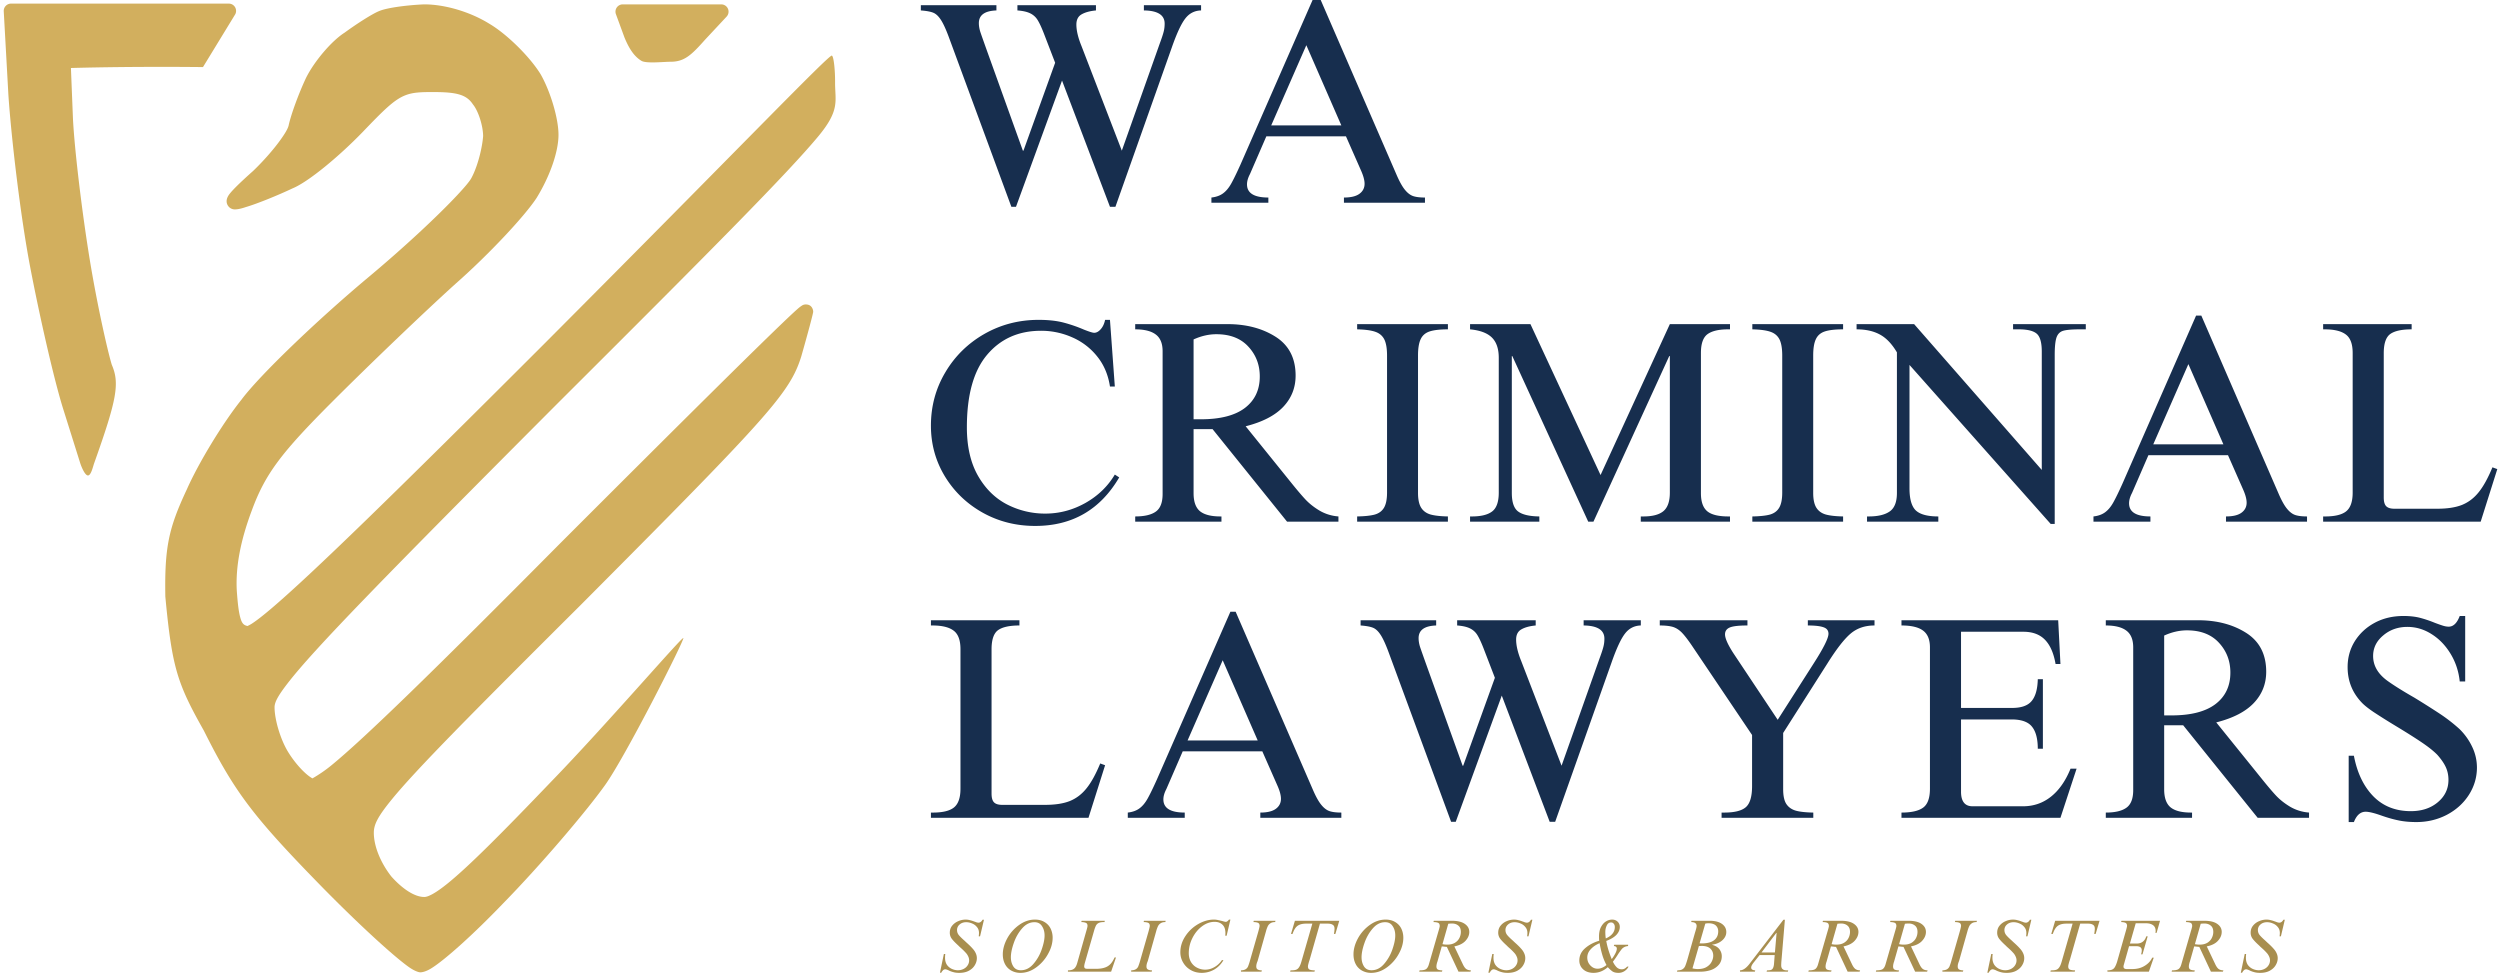 <?xml version="1.0" encoding="UTF-8"?> <svg xmlns="http://www.w3.org/2000/svg" xml:space="preserve" style="fill-rule:evenodd;clip-rule:evenodd;stroke-linejoin:round;stroke-miterlimit:2" viewBox="0 0 439 172"><path d="M0 0h438.874v171.901H0z" style="fill:none"></path><clipPath id="a"><path d="M0 0h438.874v171.901H0z"></path></clipPath><g clip-path="url(#a)"><path d="M174.971 1.833c-2.057.073-3.083.813-3.083 2.23 0 .474.083.979.25 1.52.177.532.568 1.636 1.167 3.313l6.312 17.562h.104l5.563-15.437-1.979-5.146c-.407-1.042-.766-1.818-1.084-2.333a3.09 3.09 0 0 0-1.291-1.188c-.542-.276-1.303-.448-2.271-.521V.917h13.791v.916c-1.057.099-1.895.329-2.52.688-.615.349-.917.948-.917 1.792 0 1.041.297 2.302.896 3.77l7.083 18.375 6.646-18.77c.375-1.011.609-1.73.708-2.146.11-.417.167-.88.167-1.396 0-1.51-1.219-2.281-3.646-2.313V.917h10.042v.916c-1.141.032-2.063.5-2.771 1.417-.708.906-1.5 2.604-2.375 5.104l-9.896 27.959h-.958l-8.417-22.167-8.083 22.167h-.813l-10.958-29.73c-.531-1.442-1.011-2.484-1.438-3.125-.416-.635-.864-1.046-1.333-1.229-.474-.192-1.198-.323-2.167-.396V.917h13.271v.916ZM217.83 28.896 230.746-.583h.917l13.625 31.396c.5 1.14.979 1.989 1.437 2.541.459.558.938.917 1.438 1.084.5.166 1.187.25 2.062.25v.916h-14.229v-.916c1.209 0 2.11-.214 2.709-.646.609-.443.916-1.031.916-1.771 0-.635-.219-1.427-.646-2.375l-2.625-5.958h-13.979l-2.875 6.625c-.349.666-.521 1.27-.521 1.812 0 1.542 1.25 2.313 3.75 2.313v.916h-10v-.916c.834-.094 1.511-.339 2.042-.73.526-.385 1-.947 1.417-1.687.416-.734.963-1.859 1.646-3.375Zm17.708-6.875-6.146-14.083-6.167 14.083h12.313ZM182.388 56.167c1.693 0 3.151.161 4.375.479 1.219.323 2.406.729 3.562 1.229.943.375 1.547.563 1.813.563.401 0 .781-.209 1.146-.625.375-.417.63-.964.771-1.646h.854l.854 11.708h-.854c-.308-2.052-1.058-3.818-2.25-5.292a11.386 11.386 0 0 0-4.396-3.354 13.384 13.384 0 0 0-5.458-1.146c-3.948 0-7.105 1.412-9.48 4.23-2.364 2.807-3.541 7.052-3.541 12.729 0 3.375.646 6.203 1.937 8.479 1.292 2.266 2.985 3.948 5.084 5.042a14.57 14.57 0 0 0 6.75 1.625c2.458 0 4.796-.615 7.02-1.855 2.219-1.25 3.948-2.916 5.188-5l.771.5c-3.334 5.683-8.25 8.521-14.75 8.521-3.365 0-6.438-.776-9.229-2.333-2.792-1.568-5.011-3.698-6.646-6.396-1.625-2.693-2.438-5.651-2.438-8.875 0-3.401.839-6.521 2.521-9.354 1.677-2.844 3.964-5.094 6.854-6.75 2.901-1.651 6.084-2.479 9.542-2.479ZM227.508 65.958c0 2.125-.724 3.954-2.166 5.48-1.448 1.531-3.646 2.666-6.605 3.416l8.021 9.938c.969 1.208 1.792 2.177 2.459 2.896.677.724 1.51 1.385 2.5 1.979 1 .583 2.104.927 3.312 1.021v.916h-9.021l-13.083-16.25h-3.333v11.25c0 1.49.375 2.542 1.125 3.167.76.615 1.958.917 3.583.917h.187v.916h-15.145v-.916c1.625 0 2.833-.282 3.625-.855.791-.567 1.187-1.593 1.187-3.083V61.667c0-1.344-.396-2.318-1.187-2.917-.792-.609-2-.917-3.625-.917v-.916h16.208c3.302 0 6.125.745 8.458 2.229 2.334 1.49 3.5 3.76 3.5 6.812Zm-17.916-6.354v14.021h1.27c3.401 0 5.98-.656 7.73-1.979 1.75-1.333 2.625-3.177 2.625-5.542 0-2.041-.667-3.781-2-5.229-1.334-1.458-3.209-2.187-5.625-2.187-1.323 0-2.657.307-4 .916ZM254.253 57.833c-1.406 0-2.479.125-3.229.375-.74.25-1.261.709-1.563 1.375-.307.657-.458 1.605-.458 2.855v24.125c0 1.14.187 2.01.562 2.604.375.583.927.979 1.667 1.187.734.198 1.74.308 3.021.334v.916h-15.938v-.916c1.344-.026 2.381-.136 3.105-.334.718-.208 1.255-.604 1.604-1.187.359-.594.541-1.485.541-2.667V62.438c0-1.25-.161-2.193-.479-2.834-.323-.635-.844-1.083-1.562-1.333-.724-.26-1.792-.406-3.209-.438v-.916h15.938v.916ZM281.058 83.417l12.167-26.5h10.563v.916h-.355c-1.625 0-2.828.287-3.604.855-.765.573-1.146 1.666-1.146 3.291v24.625c0 1.49.365 2.542 1.105 3.167.734.615 1.979.917 3.729.917h.271v.916h-15.667v-.916h.458c1.584 0 2.75-.302 3.5-.917.761-.625 1.146-1.714 1.146-3.271V62.521h-.104l-13.313 29.083h-.916l-13.334-29.083h-.083v24.042c0 1.614.365 2.698 1.104 3.25.735.557 1.979.849 3.729.875v.916h-12.166v-.916h.312c1.61 0 2.797-.292 3.563-.875.776-.584 1.166-1.688 1.166-3.313V62.833c0-1.583-.406-2.77-1.208-3.562-.807-.792-2.083-1.271-3.833-1.438v-.916h10.604l12.312 26.5ZM323.647 57.833c-1.406 0-2.479.125-3.229.375-.739.25-1.26.709-1.562 1.375-.308.657-.459 1.605-.459 2.855v24.125c0 1.14.188 2.01.563 2.604.375.583.927.979 1.667 1.187.734.198 1.739.308 3.02.334v.916H307.71v-.916c1.344-.026 2.38-.136 3.104-.334.719-.208 1.255-.604 1.604-1.187.36-.594.542-1.485.542-2.667V62.438c0-1.25-.162-2.193-.479-2.834-.323-.635-.844-1.083-1.563-1.333-.724-.26-1.791-.406-3.208-.438v-.916h15.937v.916ZM358.536 82.521V61.729c0-1.51-.271-2.531-.812-3.062-.542-.526-1.537-.802-2.98-.834h-1.25v-.916h12.771v.916h-1.062c-1.349 0-2.313.084-2.896.25-.573.167-.969.563-1.188 1.188-.208.625-.312 1.646-.312 3.062V92h-.708l-24.792-27.917V85.75c0 1.891.375 3.188 1.125 3.896.76.698 2.073 1.042 3.937 1.042v.916h-12.52v-.916h.291c1.625 0 2.854-.292 3.688-.875.844-.584 1.271-1.667 1.271-3.25V61.875c-.875-1.484-1.87-2.526-2.98-3.125-1.114-.609-2.479-.917-4.104-.917v-.916h10.104l22.417 25.604ZM372.718 84.896l12.916-29.479h.917l13.625 31.396c.5 1.14.979 1.989 1.438 2.541.458.558.937.917 1.437 1.084.5.166 1.188.25 2.063.25v.916h-14.23v-.916c1.209 0 2.11-.214 2.709-.646.609-.443.916-1.031.916-1.771 0-.635-.218-1.427-.645-2.375l-2.625-5.958h-13.98l-2.875 6.625c-.349.666-.52 1.27-.52 1.812 0 1.542 1.25 2.313 3.75 2.313v.916h-10v-.916c.833-.094 1.51-.339 2.041-.73.526-.385 1-.947 1.417-1.687.417-.734.963-1.859 1.646-3.375Zm17.708-6.875-6.146-14.083-6.166 14.083h12.312ZM423.483 57.833c-1.75 0-3.01.282-3.771.834-.75.557-1.125 1.677-1.125 3.354v25.333c0 .709.136 1.219.417 1.521.292.307.776.458 1.458.458h7.521c1.75 0 3.193-.218 4.334-.666 1.135-.459 2.114-1.198 2.937-2.229.833-1.026 1.635-2.485 2.417-4.375l.854.312-2.917 9.229h-27.666v-.916h.354c1.708 0 2.937-.297 3.687-.896.761-.61 1.146-1.709 1.146-3.292V61.979c0-1.552-.396-2.63-1.187-3.229-.792-.609-2.032-.917-3.709-.917h-.291v-.916h15.541v.916ZM179.013 109.833c-1.75 0-3.011.282-3.771.834-.75.557-1.125 1.677-1.125 3.354v25.333c0 .709.135 1.219.417 1.521.291.307.776.458 1.458.458h7.521c1.75 0 3.193-.218 4.333-.666 1.136-.459 2.115-1.198 2.938-2.229.833-1.026 1.635-2.485 2.416-4.375l.855.312-2.917 9.229h-27.667v-.916h.354c1.709 0 2.938-.297 3.688-.896.76-.61 1.146-1.709 1.146-3.292v-24.521c0-1.552-.396-2.63-1.188-3.229-.791-.609-2.031-.917-3.708-.917h-.292v-.916h15.542v.916ZM203.144 136.896l12.916-29.479h.917l13.625 31.396c.5 1.14.979 1.989 1.438 2.541.458.558.937.917 1.437 1.084.5.166 1.188.25 2.063.25v.916h-14.23v-.916c1.209 0 2.11-.214 2.709-.646.609-.443.916-1.031.916-1.771 0-.635-.218-1.427-.645-2.375l-2.625-5.958h-13.98l-2.875 6.625c-.349.666-.52 1.27-.52 1.812 0 1.542 1.25 2.313 3.75 2.313v.916h-10v-.916c.833-.094 1.51-.339 2.041-.73.526-.385 1-.947 1.417-1.687.417-.734.963-1.859 1.646-3.375Zm17.708-6.875-6.146-14.083-6.166 14.083h12.312ZM252.19 109.833c-2.057.073-3.083.813-3.083 2.23 0 .474.083.979.25 1.52.177.532.567 1.636 1.166 3.313l6.313 17.562h.104l5.562-15.437-1.979-5.146c-.406-1.042-.765-1.818-1.083-2.333a3.087 3.087 0 0 0-1.292-1.188c-.541-.276-1.302-.448-2.271-.521v-.916h13.792v.916c-1.057.099-1.896.329-2.521.688-.614.349-.916.948-.916 1.792 0 1.041.296 2.302.895 3.77l7.084 18.375 6.646-18.77c.375-1.011.609-1.73.708-2.146.109-.417.167-.88.167-1.396 0-1.51-1.219-2.281-3.646-2.313v-.916h10.041v.916c-1.14.032-2.062.5-2.77 1.417-.709.906-1.5 2.604-2.375 5.104l-9.896 27.959h-.959l-8.416-22.167-8.084 22.167h-.812l-10.958-29.73c-.532-1.442-1.011-2.484-1.438-3.125-.417-.635-.864-1.046-1.333-1.229-.474-.192-1.198-.323-2.167-.396v-.916h13.271v.916ZM306.851 109.833c-1.515 0-2.552.12-3.104.355-.557.239-.833.64-.833 1.208 0 .682.484 1.781 1.458 3.292l7.792 11.708 6.25-9.792c1.776-2.76 2.666-4.531 2.666-5.312 0-.568-.291-.948-.875-1.146-.583-.208-1.5-.313-2.75-.313v-.916h11.709v.916c-1.683 0-3.084.48-4.209 1.438-1.125.958-2.479 2.703-4.062 5.229l-7.771 12.208v9.855c0 1.182.188 2.057.563 2.625.385.573.942.958 1.666 1.166.719.198 1.74.308 3.063.334v.916H302.31v-.916h.458c1.818 0 3.088-.318 3.812-.959.719-.635 1.084-1.864 1.084-3.687v-8.979l-10.604-15.75c-.709-1.042-1.302-1.797-1.771-2.271-.474-.469-.99-.792-1.542-.959-.557-.166-1.323-.25-2.292-.25v-.916h15.396v.916ZM361.814 116.604h-.854c-.333-1.916-.958-3.338-1.875-4.271-.906-.927-2.161-1.395-3.771-1.395h-10.958v13.375h8.979c1.609 0 2.75-.401 3.417-1.209.677-.802 1.041-2.083 1.083-3.833h.896v12.208h-.896c0-1.75-.344-3.041-1.021-3.875-.666-.843-1.864-1.271-3.583-1.271h-8.875v12.688c0 1.708.672 2.562 2.021 2.562h8.875c1.843 0 3.479-.562 4.896-1.687 1.416-1.125 2.562-2.76 3.437-4.917h1.063l-2.834 8.625h-27.916v-.916c1.75 0 3.02-.292 3.812-.875.792-.584 1.188-1.688 1.188-3.313v-24.833c0-1.344-.396-2.318-1.188-2.917-.792-.609-2.062-.917-3.812-.917v-.916h27.52l.396 7.687ZM397.945 117.958c0 2.125-.724 3.954-2.167 5.48-1.448 1.531-3.646 2.666-6.604 3.416l8.021 9.938c.969 1.208 1.792 2.177 2.458 2.896.677.724 1.511 1.385 2.5 1.979 1 .583 2.104.927 3.313 1.021v.916h-9.021l-13.083-16.25h-3.334v11.25c0 1.49.375 2.542 1.125 3.167.761.615 1.959.917 3.584.917h.187v.916h-15.146v-.916c1.625 0 2.834-.282 3.625-.855.792-.567 1.188-1.593 1.188-3.083v-25.083c0-1.344-.396-2.318-1.188-2.917-.791-.609-2-.917-3.625-.917v-.916h16.209c3.302 0 6.125.745 8.458 2.229 2.333 1.49 3.5 3.76 3.5 6.812Zm-17.917-6.354v14.021h1.271c3.401 0 5.979-.656 7.729-1.979 1.75-1.333 2.625-3.177 2.625-5.542 0-2.041-.666-3.781-2-5.229-1.333-1.458-3.208-2.187-5.625-2.187-1.323 0-2.656.307-4 .916ZM422.033 108.167c1.135 0 2.125.114 2.958.333.844.224 1.709.516 2.584.875.442.167.875.323 1.291.458.417.141.792.209 1.125.209.818 0 1.464-.625 1.938-1.875h.958v11.5h-.958c-.183-1.776-.719-3.396-1.604-4.854-.891-1.469-2-2.625-3.334-3.459-1.323-.843-2.739-1.271-4.25-1.271-1.656 0-3.073.5-4.25 1.5-1.182.99-1.771 2.188-1.771 3.605 0 1.656.802 3.083 2.417 4.291 1.151.834 2.755 1.844 4.813 3.021a155.628 155.628 0 0 1 4.541 2.875 28.987 28.987 0 0 1 3.375 2.625 10.806 10.806 0 0 1 2.25 3.146 8.39 8.39 0 0 1 .834 3.625c0 1.724-.474 3.328-1.417 4.812-.948 1.474-2.24 2.641-3.875 3.5-1.625.844-3.412 1.271-5.354 1.271-1.25 0-2.354-.114-3.313-.333-.958-.208-1.958-.5-3-.875-1.156-.401-2.015-.604-2.583-.604-.906 0-1.594.604-2.063 1.812h-.916v-11.646h.916c.568 2.99 1.698 5.355 3.396 7.105 1.709 1.75 3.906 2.625 6.604 2.625 1.917 0 3.49-.521 4.73-1.563 1.25-1.042 1.875-2.354 1.875-3.937 0-.802-.157-1.542-.459-2.209-.307-.677-.807-1.406-1.5-2.187-.656-.667-1.573-1.396-2.75-2.188-1.166-.791-2.729-1.776-4.687-2.958a117.02 117.02 0 0 1-3.771-2.375c-.875-.594-1.537-1.115-1.979-1.563-1.709-1.75-2.563-3.854-2.563-6.312 0-1.677.422-3.198 1.271-4.563.859-1.359 2.026-2.437 3.5-3.229 1.484-.791 3.156-1.187 5.021-1.187Z" style="fill:#172e4e;fill-rule:nonzero"></path><path d="M169.535 161.48c.291 0 .552.036.791.104.25.057.511.141.792.25.026 0 .125.036.292.104.166.057.312.084.437.084a.653.653 0 0 0 .354-.125c.136-.094.25-.23.334-.396h.25l-.688 2.916h-.229c0-.026.005-.093.021-.208a3.98 3.98 0 0 0 .021-.375c0-.427-.125-.781-.375-1.062-.24-.292-.532-.5-.875-.625a2.603 2.603 0 0 0-.98-.209c-.489 0-.885.141-1.187.417a1.246 1.246 0 0 0-.438.958c0 .307.089.584.271.834.193.25.526.583 1 1l.375.354c.469.416.823.765 1.063 1.041.25.266.437.537.562.813.136.281.209.578.209.896 0 .432-.12.843-.355 1.229-.224.39-.573.719-1.041.979-.459.25-1.021.375-1.688.375-.39 0-.708-.036-.958-.104a4.18 4.18 0 0 1-.792-.271 3.061 3.061 0 0 0-.312-.146c-.183-.068-.308-.104-.375-.104a.567.567 0 0 0-.417.167 1.679 1.679 0 0 0-.312.437h-.23l.688-3.291h.25a4.71 4.71 0 0 0-.042.687c0 .458.104.854.313 1.188.218.322.505.562.854.729.359.166.719.25 1.083.25.36 0 .693-.073 1-.229.302-.152.542-.36.709-.625.177-.261.27-.553.27-.875 0-.261-.062-.511-.187-.75a2.224 2.224 0 0 0-.417-.605 10.403 10.403 0 0 0-.687-.687l-.396-.354-.25-.25c-.49-.443-.854-.823-1.104-1.146a1.742 1.742 0 0 1-.354-1.083c0-.485.145-.902.437-1.25a2.684 2.684 0 0 1 1.063-.771 3.26 3.26 0 0 1 1.25-.271ZM181.739 161.48c.651 0 1.214.146 1.688.437.468.282.823.662 1.062 1.146a3.65 3.65 0 0 1 .354 1.604c0 .948-.271 1.896-.812 2.855a7.106 7.106 0 0 1-2.104 2.375c-.865.625-1.771.937-2.73.937a3.26 3.26 0 0 1-1.645-.417 2.739 2.739 0 0 1-1.084-1.145c-.25-.485-.375-1.047-.375-1.688 0-.901.256-1.833.771-2.792a7.052 7.052 0 0 1 2.104-2.375c.875-.625 1.797-.937 2.771-.937Zm-4.229 6.625c0 .599.135 1.125.417 1.583.291.459.734.688 1.333.688.818 0 1.542-.354 2.167-1.063a7.752 7.752 0 0 0 1.479-2.541c.344-.985.521-1.818.521-2.5 0-.652-.157-1.198-.459-1.646-.291-.459-.729-.688-1.312-.688-.823 0-1.542.365-2.167 1.084-.625.708-1.114 1.557-1.458 2.541-.349.99-.521 1.834-.521 2.542ZM193.947 161.917h-.104c-.391 0-.688.052-.896.146-.208.099-.37.245-.479.438a4.637 4.637 0 0 0-.313.812l-1.687 5.875c-.057.24-.083.412-.083.521 0 .125.041.229.125.313.083.072.26.104.541.104h1.354c.625 0 1.146-.068 1.563-.209a2.375 2.375 0 0 0 1.021-.625c.276-.291.521-.677.729-1.166h.25l-.854 2.5h-7.584v-.229c.459 0 .802-.089 1.042-.271.25-.177.443-.511.583-1l1.584-5.584c.151-.5.229-.817.229-.958 0-.292-.104-.469-.313-.542-.208-.083-.474-.125-.791-.125l.083-.229h4.063l-.063.229ZM204.632 161.917c-.334 0-.599.063-.792.188a1.298 1.298 0 0 0-.479.5 5.149 5.149 0 0 0-.333.917l-1.48 5.25a2.995 2.995 0 0 0-.145.395 1.912 1.912 0 0 0-.084.542c0 .266.089.448.271.542.177.099.417.146.708.146l-.062.229h-3.604v-.229c.359-.011.635-.084.833-.209.193-.125.333-.291.417-.5a9.81 9.81 0 0 0 .354-1.083l1.458-5.083c.136-.5.209-.813.209-.938 0-.276-.099-.458-.292-.542-.198-.083-.458-.125-.792-.125l.063-.229h3.812l-.062.229ZM213.165 161.48c.261 0 .5.031.709.083.208.042.458.099.75.167.317.099.526.146.625.146.177 0 .364-.131.562-.396h.25l-.666 2.833h-.23c.011-.219.021-.364.021-.437 0-.677-.177-1.177-.521-1.5-.349-.334-.807-.5-1.375-.5-.791 0-1.541.271-2.25.812-.698.531-1.25 1.219-1.666 2.063a5.848 5.848 0 0 0-.625 2.604c0 .614.13 1.14.396 1.583.276.448.635.781 1.083 1 .443.224.906.334 1.396.334.583 0 1.13-.152 1.646-.459a3.821 3.821 0 0 0 1.291-1.208h.271a4.408 4.408 0 0 1-1.646 1.667 4.388 4.388 0 0 1-2.146.562c-.739 0-1.39-.167-1.958-.5a3.554 3.554 0 0 1-1.333-1.333 3.486 3.486 0 0 1-.479-1.792c0-.984.291-1.922.875-2.812a6.642 6.642 0 0 1 2.25-2.125c.916-.527 1.838-.792 2.77-.792ZM223.914 161.917c-.334 0-.599.063-.792.188a1.298 1.298 0 0 0-.479.5 5.149 5.149 0 0 0-.333.917l-1.48 5.25a2.995 2.995 0 0 0-.145.395 1.912 1.912 0 0 0-.084.542c0 .266.089.448.271.542.177.099.417.146.708.146l-.062.229h-3.604v-.229c.359-.011.635-.084.833-.209.193-.125.333-.291.417-.5a9.81 9.81 0 0 0 .354-1.083l1.458-5.083c.136-.5.209-.813.209-.938 0-.276-.099-.458-.292-.542-.198-.083-.458-.125-.792-.125l.063-.229h3.812l-.062.229ZM234.489 164.001h-.25a5.11 5.11 0 0 0 .104-.917c0-.333-.104-.562-.312-.687-.198-.136-.495-.209-.896-.209h-1.354l-1.813 6.354a8.646 8.646 0 0 0-.229.771 1.753 1.753 0 0 0-.063.396c0 .292.105.479.313.563.219.083.521.125.896.125l-.063.229h-4.271l.063-.229h.125c.344 0 .625-.032.833-.105a.998.998 0 0 0 .521-.416c.151-.209.292-.526.417-.959l1.937-6.729h-1.062c-.474 0-.865.063-1.167.188a1.637 1.637 0 0 0-.729.562c-.198.266-.37.62-.521 1.063h-.271l.688-2.313h7.791l-.687 2.313ZM243.32 161.48c.651 0 1.213.146 1.687.437.469.282.823.662 1.063 1.146.234.49.354 1.021.354 1.604 0 .948-.271 1.896-.813 2.855a7.106 7.106 0 0 1-2.104 2.375c-.865.625-1.771.937-2.729.937a3.26 3.26 0 0 1-1.646-.417 2.737 2.737 0 0 1-1.083-1.145c-.25-.485-.375-1.047-.375-1.688 0-.901.255-1.833.771-2.792a7.052 7.052 0 0 1 2.104-2.375c.875-.625 1.797-.937 2.771-.937Zm-4.23 6.625c0 .599.136 1.125.417 1.583.292.459.734.688 1.333.688.818 0 1.542-.354 2.167-1.063a7.752 7.752 0 0 0 1.479-2.541c.344-.985.521-1.818.521-2.5 0-.652-.156-1.198-.458-1.646-.292-.459-.729-.688-1.313-.688-.823 0-1.541.365-2.166 1.084-.625.708-1.115 1.557-1.459 2.541-.349.99-.521 1.834-.521 2.542ZM258.007 163.647c0 .557-.224 1.078-.667 1.562-.432.474-1.083.802-1.958.979l1.458 3.063c.177.39.365.677.562.854.209.182.506.281.896.292l-.083.229h-2.104l-2.042-4.354a8.484 8.484 0 0 1-.625-.063c-.042 0-.135-.005-.271-.021l-.771 2.709a1.842 1.842 0 0 0-.104.354 2.143 2.143 0 0 0-.062.458c0 .281.094.469.291.563.193.083.443.125.75.125l-.062.229h-4l.062-.229c.5 0 .86-.063 1.084-.188.234-.135.416-.417.541-.833l1.667-5.771c.094-.302.156-.526.188-.667.041-.151.062-.26.062-.333 0-.292-.099-.479-.292-.563-.197-.083-.468-.125-.812-.125l.062-.229h3.167c1 0 1.755.182 2.271.542.526.364.792.833.792 1.417Zm-3.688-1.438-1.021 3.583c.25.058.526.084.834.084.526 0 .968-.104 1.333-.313.359-.219.625-.5.792-.833a2.35 2.35 0 0 0 .27-1.083c0-.5-.145-.865-.437-1.105-.292-.25-.677-.375-1.146-.375a7.54 7.54 0 0 0-.625.042ZM265.838 161.48c.292 0 .552.036.792.104.25.057.51.141.792.25.026 0 .125.036.291.104.167.057.313.084.438.084a.653.653 0 0 0 .354-.125c.135-.094.25-.23.333-.396h.25l-.687 2.916h-.229c0-.026.005-.093.021-.208.01-.109.02-.234.02-.375 0-.427-.125-.781-.375-1.062a1.994 1.994 0 0 0-.875-.625 2.594 2.594 0 0 0-.979-.209c-.489 0-.885.141-1.187.417a1.246 1.246 0 0 0-.438.958c0 .307.089.584.271.834.193.25.526.583 1 1l.375.354c.469.416.823.765 1.063 1.041.25.266.437.537.562.813.135.281.208.578.208.896 0 .432-.119.843-.354 1.229-.224.39-.573.719-1.041.979-.459.25-1.021.375-1.688.375-.391 0-.708-.036-.958-.104a4.18 4.18 0 0 1-.792-.271 3.061 3.061 0 0 0-.312-.146c-.183-.068-.308-.104-.375-.104a.567.567 0 0 0-.417.167 1.704 1.704 0 0 0-.313.437h-.229l.688-3.291h.25a4.575 4.575 0 0 0-.042.687c0 .458.104.854.313 1.188.218.322.505.562.854.729.359.166.718.25 1.083.25.359 0 .693-.073 1-.229.302-.152.542-.36.708-.625a1.53 1.53 0 0 0 .271-.875c0-.261-.062-.511-.187-.75a2.224 2.224 0 0 0-.417-.605 10.403 10.403 0 0 0-.687-.687l-.396-.354-.25-.25c-.49-.443-.854-.823-1.104-1.146a1.743 1.743 0 0 1-.355-1.083c0-.485.146-.902.438-1.25a2.688 2.688 0 0 1 1.062-.771 3.264 3.264 0 0 1 1.25-.271ZM283.08 161.48c.401 0 .73.125.98.375.25.239.375.542.375.917 0 .489-.188.937-.563 1.354-.375.416-.979.786-1.812 1.104.166.974.484 2.036.958 3.187.193-.234.385-.531.583-.895.209-.375.313-.693.313-.959a.402.402 0 0 0-.125-.291c-.073-.084-.203-.131-.396-.146l.062-.229h2.438v.229c-.292.031-.531.099-.708.208a1.387 1.387 0 0 0-.459.396c-.125.156-.307.406-.541.75a15.38 15.38 0 0 1-.959 1.396c.177.375.396.698.646.958.25.25.563.375.938.375.317 0 .625-.156.916-.479h.25c-.156.323-.39.583-.708.792a1.882 1.882 0 0 1-1.083.312c-.407 0-.74-.078-1-.229-.25-.167-.537-.422-.855-.771-.75.667-1.593 1-2.52 1-.49 0-.917-.094-1.292-.271a2.218 2.218 0 0 1-.875-.771 2.08 2.08 0 0 1-.313-1.125c0-.833.323-1.541.98-2.125.666-.593 1.505-1.047 2.52-1.354-.031-.151-.041-.396-.041-.729 0-.708.125-1.281.375-1.729.25-.443.547-.761.896-.958a2.083 2.083 0 0 1 1.02-.292Zm-1.187 2.167c0 .39.026.77.083 1.145 1.052-.468 1.584-1.135 1.584-2 0-.25-.063-.442-.188-.583a.547.547 0 0 0-.458-.229c-.349 0-.604.182-.771.542-.167.348-.25.723-.25 1.125Zm-3.167 4.52c0 .323.073.636.229.938.167.292.386.536.667.729.276.182.583.271.917.271.51 0 1.031-.214 1.562-.646a9.105 9.105 0 0 1-.729-1.75 18.158 18.158 0 0 1-.479-2.083c-.641.265-1.162.619-1.563 1.062-.406.432-.604.927-.604 1.479ZM303.137 163.667c0 .542-.229 1.021-.688 1.438-.458.417-1.052.677-1.77.771l-.021.041c.583.157 1.005.412 1.271.771.276.365.416.771.416 1.229 0 .615-.187 1.125-.562 1.542a3.227 3.227 0 0 1-1.396.896 5.803 5.803 0 0 1-1.771.271h-4.146l.084-.229c.385 0 .677-.063.875-.188.208-.125.364-.302.479-.542.109-.25.25-.656.416-1.229l1.313-4.646c.109-.343.187-.609.229-.791.042-.177.063-.313.063-.396 0-.235-.084-.406-.25-.521-.157-.109-.391-.167-.709-.167l.063-.229h3.187c.917 0 1.631.182 2.146.542.511.364.771.844.771 1.437Zm-3.688-1.479-1 3.459.334.02c.984 0 1.719-.187 2.208-.562.485-.375.729-.896.729-1.563 0-.416-.14-.755-.416-1.02-.282-.261-.709-.396-1.292-.396-.198 0-.385.021-.563.062Zm-1.333 7.979c.625 0 1.136-.114 1.542-.354.416-.25.713-.552.896-.916.192-.36.291-.719.291-1.084 0-.5-.166-.906-.5-1.229-.333-.318-.849-.479-1.541-.479l-.48.021-1.125 3.916c.334.084.636.125.917.125ZM307.197 169.272l5.979-7.771h.25l-.625 7.458c-.016.281-.021.469-.021.563 0 .583.323.875.979.875h.25l-.062.229h-3.729l.062-.229c.276 0 .5-.021.667-.063a.624.624 0 0 0 .375-.312c.093-.167.156-.396.187-.688l.125-1.625h-2.646l-.979 1.229c-.198.24-.328.432-.396.584a.842.842 0 0 0-.104.395c0 .292.235.453.709.48l-.063.229h-2.604l-.021-.229c.542-.011 1.094-.386 1.667-1.125Zm4.479-2.021.292-3.417-.042-.021-2.604 3.438h2.354ZM326.341 163.647c0 .557-.224 1.078-.667 1.562-.432.474-1.083.802-1.958.979l1.458 3.063c.177.39.365.677.563.854.208.182.505.281.896.292l-.084.229h-2.104l-2.042-4.354a8.552 8.552 0 0 1-.625-.063c-.041 0-.135-.005-.27-.021l-.771 2.709a1.77 1.77 0 0 0-.104.354 2.09 2.09 0 0 0-.063.458c0 .281.094.469.292.563.193.083.443.125.75.125l-.063.229h-4l.063-.229c.5 0 .859-.063 1.083-.188.235-.135.417-.417.542-.833l1.666-5.771c.094-.302.157-.526.188-.667.042-.151.062-.26.062-.333 0-.292-.098-.479-.291-.563-.198-.083-.469-.125-.813-.125l.063-.229h3.166c1 0 1.756.182 2.271.542.526.364.792.833.792 1.417Zm-3.688-1.438-1.02 3.583c.25.058.526.084.833.084.526 0 .969-.104 1.333-.313.36-.219.625-.5.792-.833.177-.344.271-.708.271-1.083 0-.5-.146-.865-.438-1.105-.291-.25-.677-.375-1.146-.375-.14 0-.348.016-.625.042ZM338.194 163.647c0 .557-.224 1.078-.667 1.562-.432.474-1.083.802-1.958.979l1.458 3.063c.177.39.364.677.562.854.209.182.506.281.896.292l-.083.229h-2.104l-2.042-4.354a8.484 8.484 0 0 1-.625-.063c-.042 0-.135-.005-.271-.021l-.771 2.709a1.842 1.842 0 0 0-.104.354 2.143 2.143 0 0 0-.062.458c0 .281.093.469.291.563.193.083.443.125.75.125l-.062.229h-4l.062-.229c.5 0 .86-.063 1.084-.188.234-.135.416-.417.541-.833l1.667-5.771c.094-.302.156-.526.188-.667.041-.151.062-.26.062-.333 0-.292-.099-.479-.292-.563-.198-.083-.468-.125-.812-.125l.062-.229h3.167c1 0 1.755.182 2.271.542.526.364.792.833.792 1.417Zm-3.688-1.438-1.021 3.583c.25.058.526.084.834.084.526 0 .968-.104 1.333-.313.359-.219.625-.5.792-.833a2.35 2.35 0 0 0 .27-1.083c0-.5-.145-.865-.437-1.105-.292-.25-.677-.375-1.146-.375a7.54 7.54 0 0 0-.625.042ZM347.088 161.917c-.334 0-.599.063-.792.188a1.298 1.298 0 0 0-.479.5 5.149 5.149 0 0 0-.333.917l-1.48 5.25a2.995 2.995 0 0 0-.145.395 1.912 1.912 0 0 0-.084.542c0 .266.089.448.271.542.177.099.417.146.708.146l-.062.229h-3.604v-.229c.359-.011.635-.084.833-.209.193-.125.333-.291.417-.5a9.81 9.81 0 0 0 .354-1.083l1.458-5.083c.136-.5.209-.813.209-.938 0-.276-.099-.458-.292-.542-.198-.083-.458-.125-.792-.125l.063-.229h3.812l-.062.229ZM353.455 161.48c.291 0 .552.036.791.104.25.057.511.141.792.25.026 0 .125.036.292.104.166.057.312.084.437.084a.65.65 0 0 0 .354-.125c.136-.094.25-.23.334-.396h.25l-.688 2.916h-.229c0-.026.005-.093.021-.208a3.98 3.98 0 0 0 .021-.375c0-.427-.125-.781-.375-1.062-.24-.292-.532-.5-.875-.625a2.602 2.602 0 0 0-.979-.209c-.49 0-.886.141-1.188.417a1.245 1.245 0 0 0-.437.958c0 .307.088.584.27.834.193.25.526.583 1 1l.375.354c.469.416.823.765 1.063 1.041.25.266.437.537.562.813.136.281.209.578.209.896 0 .432-.12.843-.354 1.229-.224.39-.573.719-1.042.979-.458.25-1.021.375-1.688.375-.39 0-.708-.036-.958-.104a4.18 4.18 0 0 1-.792-.271 3.061 3.061 0 0 0-.312-.146c-.182-.068-.307-.104-.375-.104a.568.568 0 0 0-.417.167 1.702 1.702 0 0 0-.312.437h-.229l.687-3.291h.25a4.71 4.71 0 0 0-.042.687c0 .458.105.854.313 1.188.219.322.505.562.854.729.359.166.719.25 1.083.25.36 0 .693-.073 1-.229.302-.152.542-.36.709-.625a1.53 1.53 0 0 0 .271-.875c0-.261-.063-.511-.188-.75a2.224 2.224 0 0 0-.417-.605 10.403 10.403 0 0 0-.687-.687l-.396-.354-.25-.25c-.49-.443-.854-.823-1.104-1.146a1.742 1.742 0 0 1-.354-1.083c0-.485.146-.902.437-1.25a2.684 2.684 0 0 1 1.063-.771 3.26 3.26 0 0 1 1.25-.271ZM367.993 164.001h-.25c.067-.36.104-.667.104-.917 0-.333-.104-.562-.313-.687-.198-.136-.494-.209-.896-.209h-1.354l-1.812 6.354a8.014 8.014 0 0 0-.229.771 1.753 1.753 0 0 0-.063.396c0 .292.104.479.313.563.218.083.52.125.895.125l-.062.229h-4.271l.063-.229h.125c.343 0 .625-.032.833-.105.208-.067.38-.208.521-.416.151-.209.291-.526.416-.959l1.938-6.729h-1.063c-.473 0-.864.063-1.166.188a1.632 1.632 0 0 0-.729.562c-.198.266-.37.62-.521 1.063h-.271l.687-2.313h7.792l-.687 2.313ZM378.698 163.813h-.208c.026-.125.042-.234.042-.333 0-.458-.157-.797-.459-1.021-.307-.219-.719-.333-1.229-.333h-1.812l-1.021 3.562h1.166c.875 0 1.443-.422 1.709-1.271h.25l-.917 3.167h-.25c.083-.234.125-.464.125-.687 0-.277-.094-.469-.271-.584-.166-.109-.411-.166-.729-.166h-1.229l-.917 3.25a1.26 1.26 0 0 0-.062.333c0 .292.192.437.583.437h.979c.818 0 1.531-.187 2.146-.562.625-.375 1.068-.854 1.333-1.438h.271l-.854 2.459h-7.271l-.021-.229c.36 0 .646-.047.855-.146.208-.094.364-.25.479-.459.125-.208.25-.505.375-.895l1.437-5.063c.209-.708.313-1.125.313-1.25 0-.276-.099-.458-.292-.542-.198-.083-.448-.125-.75-.125l.063-.229h6.77l-.604 2.125ZM390.133 163.647c0 .557-.224 1.078-.667 1.562-.432.474-1.083.802-1.958.979l1.458 3.063c.177.39.365.677.563.854.208.182.505.281.896.292l-.084.229h-2.104l-2.042-4.354a8.552 8.552 0 0 1-.625-.063c-.041 0-.135-.005-.27-.021l-.771 2.709a1.77 1.77 0 0 0-.104.354 2.09 2.09 0 0 0-.063.458c0 .281.094.469.292.563.193.083.443.125.75.125l-.063.229h-4l.063-.229c.5 0 .859-.063 1.083-.188.235-.135.417-.417.542-.833l1.666-5.771c.094-.302.157-.526.188-.667.042-.151.062-.26.062-.333 0-.292-.098-.479-.291-.563-.198-.083-.469-.125-.813-.125l.063-.229h3.166c1 0 1.756.182 2.271.542.526.364.792.833.792 1.417Zm-3.688-1.438-1.02 3.583c.25.058.526.084.833.084.526 0 .969-.104 1.333-.313.36-.219.625-.5.792-.833.177-.344.271-.708.271-1.083 0-.5-.146-.865-.438-1.105-.291-.25-.677-.375-1.146-.375-.14 0-.348.016-.625.042ZM397.965 161.48c.291 0 .552.036.791.104.25.057.511.141.792.25.026 0 .125.036.292.104.166.057.312.084.437.084a.65.65 0 0 0 .354-.125c.136-.094.25-.23.334-.396h.25l-.688 2.916h-.229c0-.026.005-.093.021-.208a3.98 3.98 0 0 0 .021-.375c0-.427-.125-.781-.375-1.062-.24-.292-.532-.5-.875-.625a2.602 2.602 0 0 0-.979-.209c-.49 0-.886.141-1.188.417a1.245 1.245 0 0 0-.437.958c0 .307.088.584.27.834.193.25.526.583 1 1l.375.354c.469.416.823.765 1.063 1.041.25.266.437.537.562.813.136.281.209.578.209.896 0 .432-.12.843-.354 1.229-.224.39-.573.719-1.042.979-.458.25-1.021.375-1.688.375-.39 0-.708-.036-.958-.104a4.18 4.18 0 0 1-.792-.271 3.061 3.061 0 0 0-.312-.146c-.182-.068-.307-.104-.375-.104a.568.568 0 0 0-.417.167 1.702 1.702 0 0 0-.312.437h-.229l.687-3.291h.25a4.71 4.71 0 0 0-.042.687c0 .458.105.854.313 1.188.219.322.505.562.854.729.359.166.719.25 1.083.25.36 0 .693-.073 1-.229.302-.152.542-.36.709-.625a1.53 1.53 0 0 0 .271-.875c0-.261-.063-.511-.188-.75a2.224 2.224 0 0 0-.417-.605 10.403 10.403 0 0 0-.687-.687l-.396-.354-.25-.25c-.49-.443-.854-.823-1.104-1.146a1.742 1.742 0 0 1-.354-1.083c0-.485.146-.902.437-1.25a2.684 2.684 0 0 1 1.063-.771 3.26 3.26 0 0 1 1.25-.271Z" style="fill:#a88e4f;fill-rule:nonzero"></path><path d="m66.567 1.949.015-.006c1.32-.567 4.726-1.031 7.857-1.174l.058-.001c3.584 0 8.031 1.281 11.471 3.427 3.123 1.849 7.095 5.82 8.94 8.8l.023.038c1.723 3.017 3.141 7.762 3.141 10.634 0 3.017-1.54 7.341-3.838 11.076l-.018.028c-2.061 3.16-8.367 9.9-14.137 14.984-5.529 4.99-15.232 14.289-21.567 20.624-9.115 9.115-11.919 12.791-14.297 19.264l-.003.008c-1.954 5.21-2.883 9.896-2.624 14.194.154 2.097.318 3.562.603 4.588.148.532.304.912.564 1.16.187.179.423.27.706.335.139-.065.481-.232.778-.424.839-.543 2.007-1.454 3.563-2.781 6.961-5.936 21.371-19.953 47.814-46.396 34.323-34.419 49.991-50.801 50.462-50.565.354.179.579 2.802.563 4.63-.029 3.338.965 4.866-3.006 9.617-5.431 6.501-17.838 19.027-45.938 47.045-30.289 30.384-42.551 42.928-47.18 48.925-1.7 2.203-2.305 3.318-2.305 4.219 0 2.118 1.009 5.603 2.379 7.845 1.241 2.03 3.066 4.002 4.279 4.639a24.861 24.861 0 0 0 3.282-2.255c5.753-4.7 17.706-16.319 40.163-38.965l.004-.004c20.947-20.947 38.388-38.275 41.765-41.236.496-.435.841-.634.953-.676.217-.082.397-.092.528-.086.641.029.996.371 1.166.881.044.13.066.267.066.404 0 .283-.946 3.827-2.076 7.784a.294.294 0 0 0-.008.028c-.796 2.556-1.848 4.757-5.07 8.703-4.61 5.648-13.841 15.064-33.755 35.059l-.004.004c-19.647 19.566-28.867 28.893-33.097 34.07-2.506 3.068-3.144 4.441-3.144 5.83 0 2.445 1.251 5.363 3.083 7.695 1.87 2.094 4.021 3.591 5.771 3.591.38 0 .824-.172 1.395-.479.759-.409 1.669-1.05 2.788-1.958 3.57-2.901 9.11-8.415 18.133-17.842l.006-.006c9.389-9.677 22.913-25.387 23.176-25.187.278.212-10.248 20.981-13.786 25.88-3.404 4.764-11.427 14.151-17.821 20.682-5.175 5.394-10.184 9.895-12.611 11.415-.885.554-1.596.738-2.017.727-.353-.029-1.088-.297-2.034-.975-2.701-1.936-8.694-7.416-15.032-13.863l-.003-.002c-12.162-12.436-15.434-16.681-20.9-27.612-4.676-8.298-5.58-11.044-6.759-23.538-.139-8.625.566-11.968 3.763-18.783 2.063-4.671 6.313-11.664 9.599-15.775 3.143-4.233 13.226-13.926 22.364-21.564 6.29-5.258 12.187-10.777 15.527-14.352 1.32-1.414 2.228-2.481 2.525-3.075l.014-.026c1.128-2.13 1.878-5.38 2.013-7.289-.015-1.768-.811-4.332-1.746-5.5a1.486 1.486 0 0 1-.066-.09c-1.163-1.745-2.97-2.132-7.042-2.132-2.069 0-3.452.05-4.748.546-2.022.774-3.807 2.575-7.571 6.492l-.003.003c-4.037 4.176-9.489 8.733-12.293 9.875-2.611 1.235-6.298 2.733-8.229 3.289-1.073.373-1.821.45-2.162.38a1.435 1.435 0 0 1-.908-.574c-.244-.336-.481-.953.02-1.796.396-.665 1.768-2.058 4.368-4.371 1.795-1.721 3.589-3.763 4.822-5.49.725-1.014 1.263-1.886 1.404-2.484.422-1.96 1.81-5.725 3.064-8.374l.012-.024c1.439-2.878 4.467-6.456 6.767-7.913 2.097-1.535 4.88-3.319 6.041-3.775ZM1.469 16.577.658 1.984A1.284 1.284 0 0 1 1.936.633h38.24a1.28 1.28 0 0 1 1.145 1.852l-5.678 9.297s-11.51-.16-23.188.158l.354 8.833c.269 5.509 1.614 16.655 2.957 24.847 1.326 8.091 3.174 16.183 3.857 18.408.678 1.602.958 3.067.48 5.723-.429 2.389-1.522 5.863-3.584 11.639-.185.518-.526 2.114-1.076 2.103-.549-.011-1.186-1.625-1.351-2.15l-2.972-9.457c-1.631-5.165-4.216-16.581-5.847-25.143-1.63-8.557-3.26-22.138-3.803-30.15l-.001-.016ZM109.643 6.542l-1.487-4.053a1.28 1.28 0 0 1 1.202-1.721h17.296a1.28 1.28 0 0 1 .936 2.153l-3.764 4.032c-2.436 2.741-3.649 3.892-6.085 3.892-1.242 0-4.26.344-5.104-.163-1.18-.71-2.11-1.976-2.977-4.096a.574.574 0 0 1-.017-.044Z" style="fill:#d2af5e;fill-rule:nonzero"></path></g></svg> 